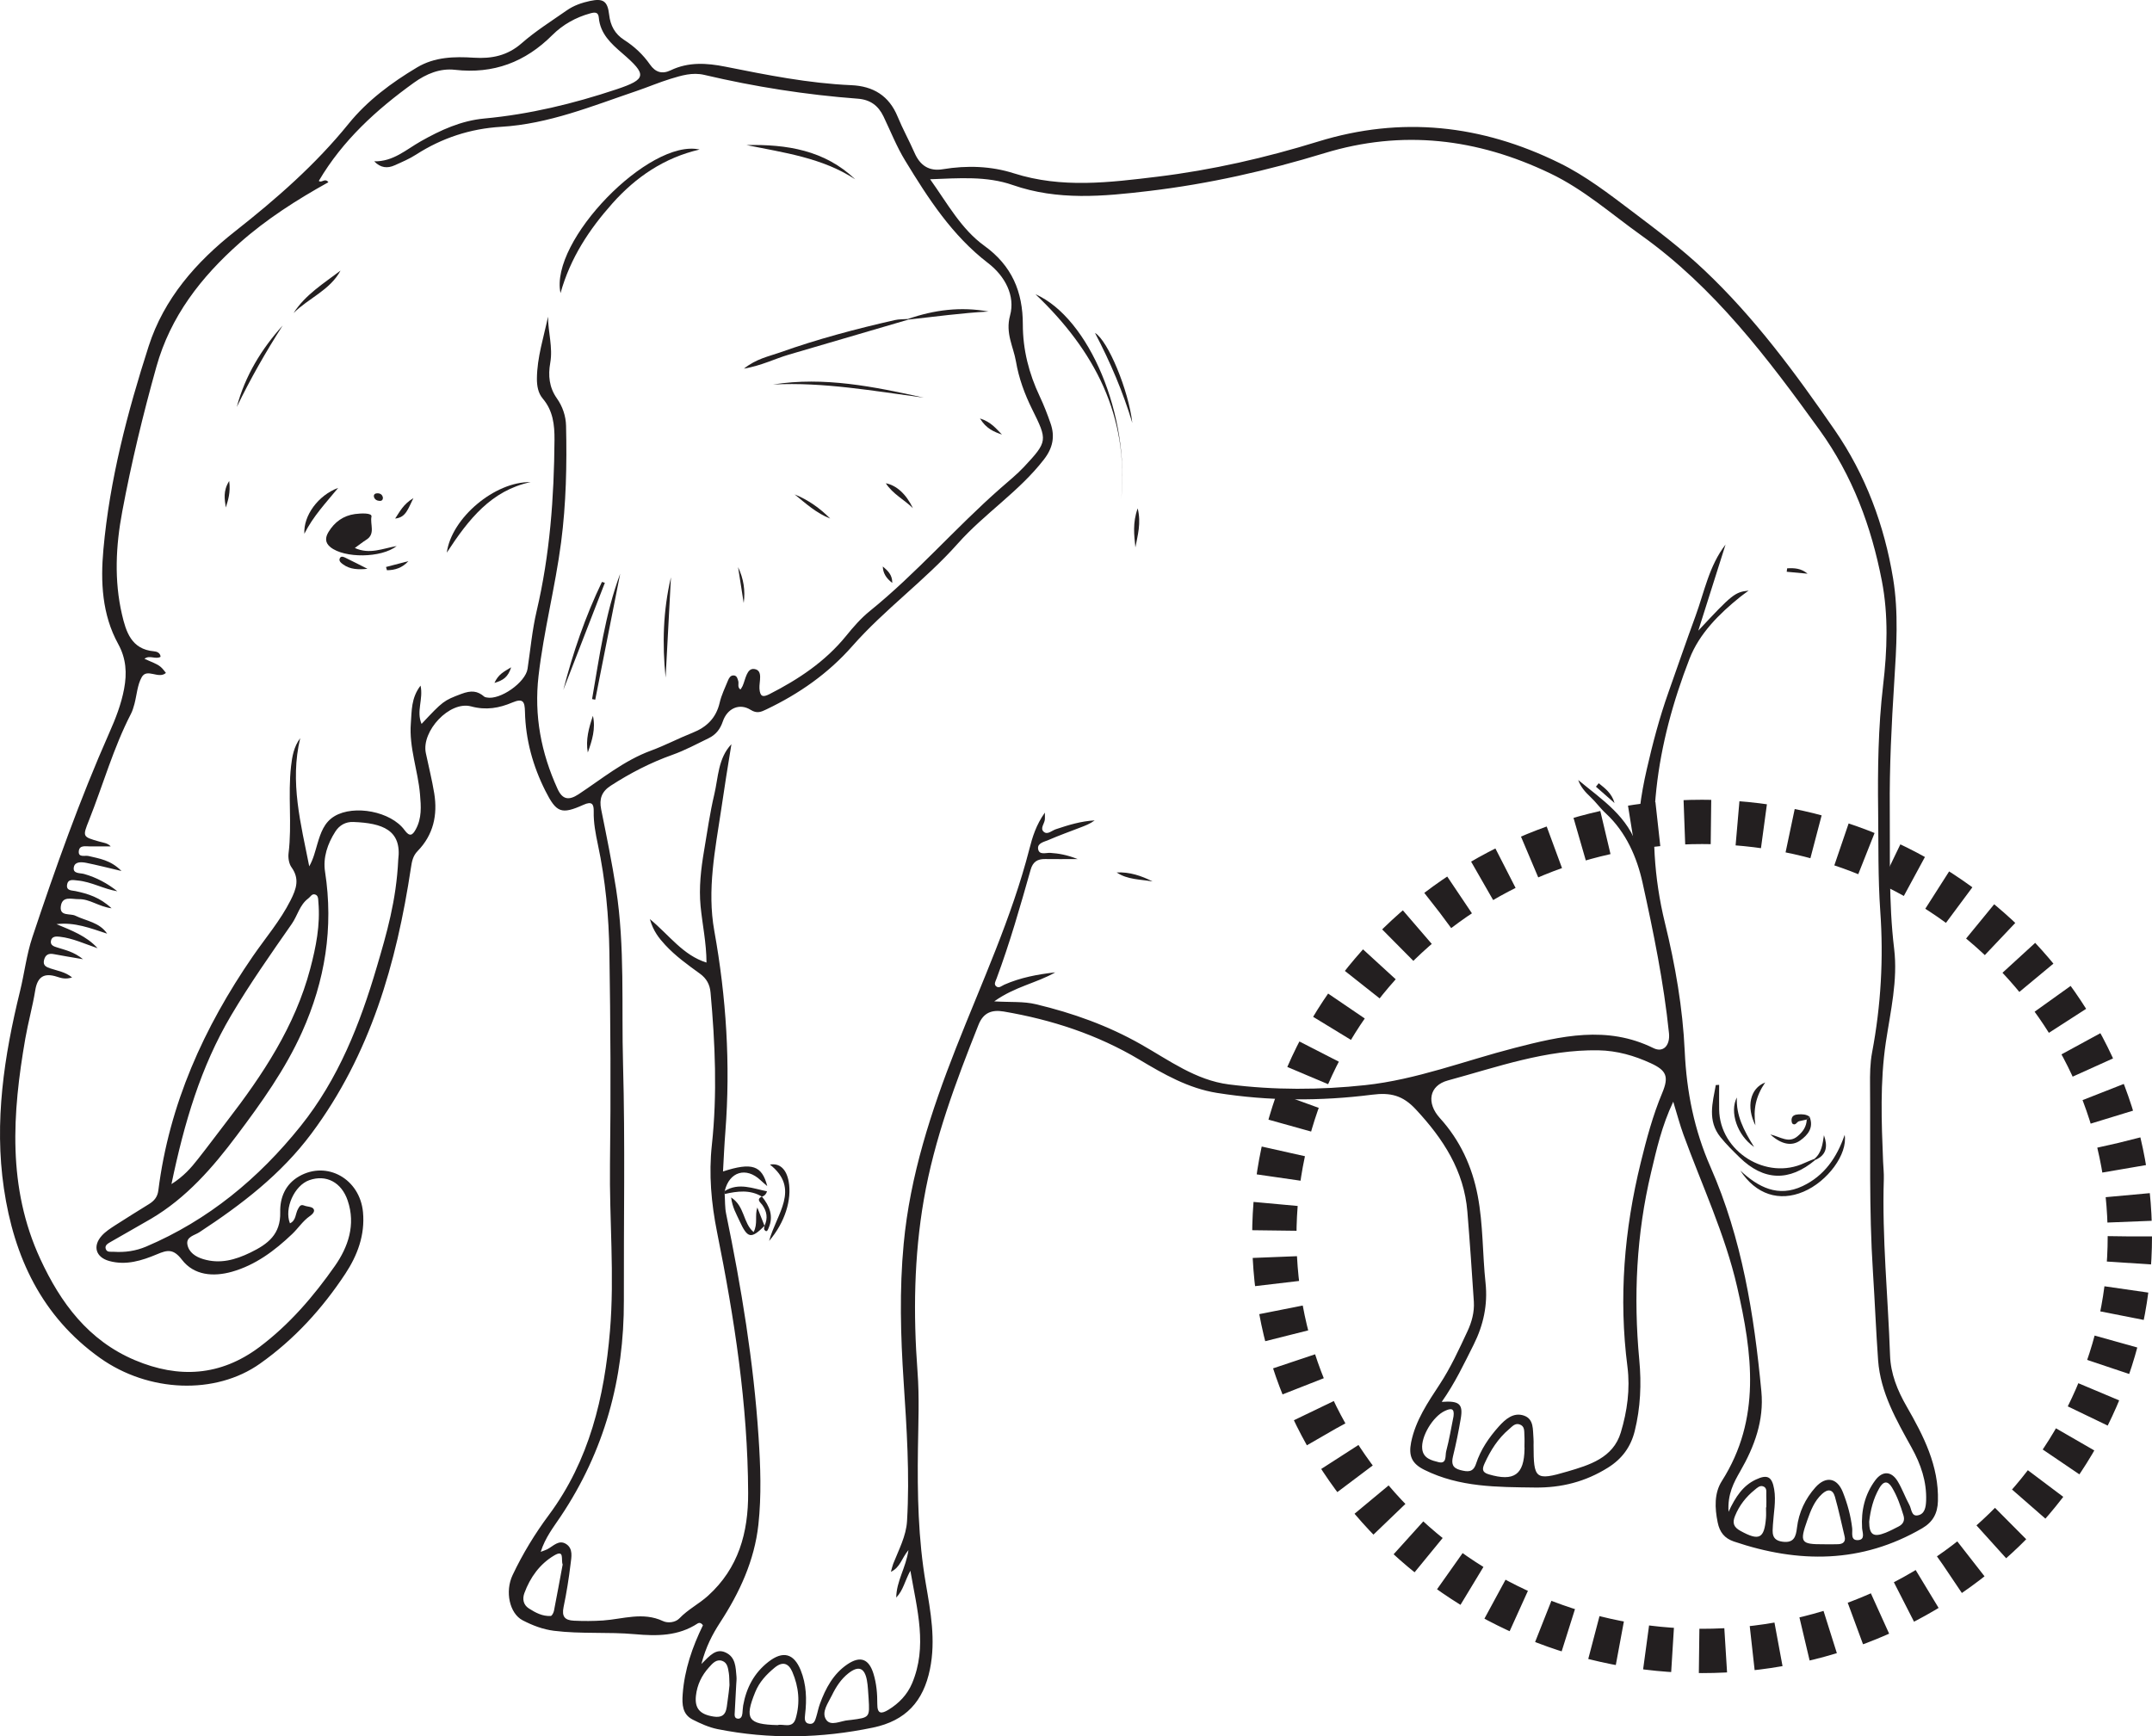 <?xml version="1.0" encoding="UTF-8"?>
<svg xmlns="http://www.w3.org/2000/svg" xmlns:xlink="http://www.w3.org/1999/xlink" width="242.836pt" height="195.955pt" viewBox="0 0 242.836 195.955" version="1.1">
<defs>
<clipPath id="clip1">
  <path d="M 73 22 L 242.836 22 L 242.836 195.953 L 73 195.953 Z M 73 22 "/>
</clipPath>
<clipPath id="clip2">
  <path d="M 0 0 L 219 0 L 219 195.953 L 0 195.953 Z M 0 0 "/>
</clipPath>
</defs>
<g id="surface1">
<g clip-path="url(#clip1)" clip-rule="nonzero">
<path style="fill:none;stroke-width:5;stroke-linecap:butt;stroke-linejoin:miter;stroke:rgb(13.73%,12.16%,12.549%);stroke-opacity:1;stroke-dasharray:3,3;stroke-miterlimit:10;" d="M 0 0 C 0 -25.836 -21.605 -46.781 -48.269 -46.781 C -74.926 -46.781 -96.539 -25.836 -96.539 0 C -96.539 25.836 -74.926 46.781 -48.269 46.781 C -21.605 46.781 0 25.836 0 0 Z M 0 0 " transform="matrix(1,0,0,-1,240.336,139.539)"/>
</g>
<g clip-path="url(#clip2)" clip-rule="nonzero">
<path style=" stroke:none;fill-rule:evenodd;fill:rgb(13.73%,12.16%,12.549%);fill-opacity:1;" d="M 164.02 159.832 C 164.145 158.887 163.703 158.926 163.051 159.227 C 161.707 159.84 160.324 162.113 160.488 163.531 C 160.609 164.609 161.574 164.824 162.336 165.016 C 163.293 165.25 163.062 164.254 163.191 163.785 C 163.535 162.484 163.754 161.152 164.02 159.832 M 199.281 170.113 L 199.316 170.113 C 199.316 169.664 199.336 169.215 199.312 168.766 C 199.289 168.391 199.441 167.902 198.934 167.738 C 198.566 167.625 198.281 167.914 198.008 168.137 C 197.023 168.93 196.27 169.891 195.785 171.082 C 195.457 171.883 195.633 172.355 196.406 172.777 C 198.504 173.93 199.09 173.652 199.277 171.309 C 199.309 170.91 199.281 170.512 199.281 170.113 M 210.922 171.734 C 210.93 173.211 211.398 173.527 212.773 172.98 C 213.281 172.777 213.762 172.52 214.25 172.27 C 214.758 172.008 214.965 171.594 214.793 171.031 C 214.461 169.938 214.086 168.852 213.492 167.867 C 213 167.059 212.508 167.172 212.066 167.945 C 211.383 169.133 211.066 170.426 210.922 171.734 M 82.316 190.188 C 82.289 189.609 82.305 189.207 82.242 188.816 C 82.152 188.281 82.098 187.656 81.504 187.445 C 80.828 187.211 80.406 187.727 80 188.176 C 79.176 189.086 78.668 190.148 78.531 191.367 C 78.371 192.82 78.988 193.496 80.547 193.73 C 82.031 193.949 81.965 192.848 82.105 191.938 C 82.207 191.297 82.266 190.652 82.316 190.188 M 172.031 163.355 L 172.023 163.355 C 172.023 162.906 172.047 162.457 172.016 162.008 C 171.988 161.527 172.078 160.941 171.457 160.75 C 170.941 160.59 170.633 161 170.293 161.285 C 169.039 162.34 168.199 163.68 167.527 165.152 C 167.258 165.75 167.195 166.152 167.984 166.387 C 170.852 167.234 171.988 166.441 172.031 163.508 Z M 63.492 176.57 C 63.281 176.02 63.734 174.836 62.539 175.543 C 60.91 176.508 59.828 178.012 59.172 179.793 C 58.93 180.453 59.051 181.117 59.672 181.52 C 60.422 182 61.223 182.434 62.152 182.371 C 62.285 182.363 62.469 182.004 62.512 181.785 C 62.855 180.027 63.176 178.266 63.492 176.57 M 205.801 174.281 C 206.348 174.281 206.895 174.301 207.441 174.273 C 207.973 174.25 208.293 173.992 208.152 173.406 C 207.797 171.91 207.477 170.402 207.059 168.922 C 206.812 168.051 206.242 168.012 205.605 168.602 C 204.727 169.406 204.324 170.48 203.941 171.562 C 203.047 174.082 203.191 174.293 205.801 174.281 M 98.016 191.688 C 97.957 190.992 97.949 190.289 97.82 189.609 C 97.551 188.207 96.871 187.961 95.746 188.836 C 94.906 189.492 94.336 190.379 93.879 191.32 C 93.453 192.203 92.656 193.227 93.223 194.078 C 93.754 194.871 94.883 194.188 95.746 194.137 C 95.848 194.133 95.945 194.117 96.043 194.105 C 98.137 193.836 98.148 193.824 98.016 191.688 M 87.746 194.688 C 88.383 194.504 89.434 195.152 89.789 193.934 C 90.312 192.141 90.133 190.375 89.41 188.688 C 89.004 187.742 88.348 187.438 87.418 188.203 C 86.48 188.977 85.684 189.824 85.219 190.973 C 83.992 193.988 84.395 194.613 87.746 194.688 M 19.348 133.633 C 20.754 132.738 21.559 131.797 22.324 130.824 C 23.438 129.414 24.504 127.973 25.602 126.547 C 29.641 121.305 33.289 115.836 35.008 109.328 C 35.656 106.875 36.156 104.379 35.926 101.805 C 35.895 101.492 35.949 101.027 35.504 100.938 C 35.18 100.867 35.02 101.227 34.785 101.398 C 33.809 102.125 33.578 103.328 32.926 104.266 C 30.562 107.656 28.184 111.039 26.074 114.609 C 22.648 120.406 20.789 126.723 19.348 133.633 M 44.938 97.031 C 45.367 93.672 43.156 92.891 39.875 92.766 C 39.004 92.73 38.301 93.133 37.844 93.844 C 36.961 95.219 36.43 96.781 36.68 98.387 C 37.656 104.695 36.68 110.695 34.082 116.477 C 32.184 120.699 29.5 124.445 26.746 128.113 C 24.02 131.758 21.031 135.199 17.031 137.555 C 15.523 138.438 13.996 139.281 12.484 140.16 C 12.199 140.332 11.801 140.52 11.93 140.941 C 12.059 141.367 12.492 141.254 12.832 141.273 C 14.098 141.355 15.301 141.188 16.488 140.688 C 23.5 137.703 29.176 133.004 33.906 127.109 C 38.176 121.793 40.625 115.57 42.52 109.121 C 43.621 105.391 44.723 101.641 44.938 97.031 M 162.688 158.211 C 164.691 158.062 165.109 158.469 164.836 160.09 C 164.594 161.516 164.309 162.938 163.961 164.348 C 163.762 165.18 163.887 165.676 164.797 165.91 C 165.605 166.109 166.23 166.211 166.562 165.188 C 167.078 163.602 168.02 162.227 169.125 160.992 C 169.863 160.168 170.793 159.344 171.98 159.766 C 173.117 160.168 172.953 161.375 173.043 162.352 C 173.066 162.602 173.051 162.855 173.051 163.102 C 173.059 166.895 173.223 167.148 176.883 166.066 C 179.32 165.348 182.027 164.555 182.895 161.664 C 183.617 159.266 183.965 156.766 183.645 154.25 C 182.641 146.465 183.281 138.797 185.145 131.203 C 185.801 128.531 186.504 125.887 187.574 123.336 C 188.344 121.492 188.043 120.805 186.277 119.992 C 184.41 119.133 182.469 118.574 180.363 118.535 C 174.449 118.438 168.953 120.422 163.379 121.938 C 161.246 122.516 160.945 124.488 162.473 126.176 C 164.754 128.688 166.117 131.637 166.75 134.957 C 167.371 138.211 167.281 141.523 167.633 144.801 C 167.891 147.25 167.398 149.543 166.289 151.758 C 165.211 153.898 164.203 156.062 162.688 158.211 M 47.57 81.699 C 50 79.113 50.059 79.07 52.047 78.316 C 53.191 77.887 53.879 77.969 54.641 78.617 C 54.711 78.68 54.824 78.691 54.918 78.715 C 56.438 79.035 59.305 77.012 59.531 75.477 C 59.855 73.305 60.055 71.102 60.555 68.965 C 62.051 62.598 62.523 56.141 62.57 49.629 C 62.582 47.934 62.402 46.348 61.25 44.988 C 60.707 44.355 60.582 43.512 60.586 42.723 C 60.605 40.332 61.352 38.066 61.84 35.738 C 61.844 37.492 62.402 39.195 62.09 40.957 C 61.84 42.363 61.961 43.719 62.844 44.965 C 63.48 45.867 63.852 46.945 63.875 48.062 C 63.977 52.453 63.883 56.852 63.316 61.207 C 62.656 66.258 61.355 71.203 60.77 76.277 C 60.254 80.766 61.062 84.961 62.91 89.02 C 63.453 90.215 64.152 90.379 65.27 89.648 C 67.93 87.895 70.41 85.832 73.461 84.711 C 75.055 84.125 76.566 83.324 78.145 82.699 C 79.746 82.066 80.805 81.035 81.207 79.312 C 81.406 78.441 81.816 77.621 82.152 76.785 C 82.266 76.512 82.43 76.215 82.785 76.227 C 83.156 76.246 83.219 76.562 83.305 76.855 C 83.398 77.164 83.172 77.555 83.555 77.816 C 83.645 77.676 83.734 77.559 83.793 77.426 C 84.133 76.676 84.258 75.371 85.129 75.504 C 86.145 75.66 85.645 76.934 85.699 77.715 C 85.766 78.621 86.07 78.723 86.824 78.34 C 90.102 76.668 93.113 74.672 95.473 71.77 C 96.285 70.766 97.156 69.766 98.152 68.961 C 103.414 64.707 107.824 59.559 112.891 55.109 C 113.789 54.316 114.734 53.562 115.547 52.695 C 118.234 49.816 118.215 49.707 116.469 46.184 C 115.621 44.477 114.961 42.672 114.645 40.805 C 114.355 39.109 113.43 37.625 113.977 35.605 C 114.586 33.375 113.402 31.152 111.492 29.688 C 107.434 26.574 104.734 22.383 102.137 18.117 C 101.176 16.547 100.496 14.809 99.695 13.141 C 99.105 11.914 98.199 11.242 96.785 11.137 C 90.949 10.699 85.18 9.793 79.48 8.453 C 78.137 8.137 76.895 8.52 75.66 8.898 C 74.375 9.293 73.125 9.828 71.848 10.262 C 66.836 11.961 61.918 13.996 56.539 14.312 C 53.078 14.52 49.883 15.562 46.953 17.445 C 46.203 17.93 45.363 18.285 44.543 18.652 C 43.734 19.02 42.953 18.965 42.227 18.207 C 44.375 18.254 45.828 16.879 47.504 15.934 C 49.723 14.68 52.043 13.617 54.648 13.375 C 59.75 12.902 64.707 11.703 69.551 10.086 C 73 8.934 73.027 8.434 70.211 6.004 C 68.953 4.922 67.727 3.809 67.57 1.984 C 67.516 1.336 67.113 1.367 66.594 1.512 C 64.961 1.961 63.504 2.785 62.336 3.949 C 59.27 7.016 55.684 8.371 51.344 7.879 C 49.656 7.684 48.102 8.332 46.715 9.328 C 42.469 12.383 38.66 15.852 35.977 20.414 C 36.281 20.703 36.672 20.035 37.055 20.566 C 33.477 22.555 30.086 24.719 27.039 27.418 C 22.68 31.277 19.234 35.715 17.645 41.402 C 16.137 46.793 14.82 52.238 13.793 57.742 C 13.066 61.598 12.871 65.5 13.766 69.352 C 14.215 71.277 14.816 73.281 17.375 73.504 C 17.672 73.531 18.082 73.652 18.121 74.121 C 17.566 74.461 16.883 73.887 16.301 74.352 C 18.078 75.109 18.078 75.109 18.723 75.945 C 17.891 76.684 16.586 75.367 15.992 76.426 C 15.496 77.309 15.438 78.434 15.172 79.445 C 15.066 79.832 14.953 80.223 14.77 80.574 C 12.793 84.41 11.633 88.57 10.047 92.562 C 9.297 94.438 9.309 94.434 11.18 94.969 C 11.641 95.105 12.16 95.141 12.492 95.523 C 11.715 95.523 10.934 95.523 10.152 95.523 C 9.66 95.52 8.992 95.367 8.898 96.008 C 8.781 96.836 9.578 96.508 9.988 96.605 C 11.207 96.902 12.48 97.051 13.707 98.297 C 12.145 97.93 10.957 97.625 9.758 97.383 C 9.223 97.277 8.469 97.211 8.336 97.844 C 8.168 98.637 9.035 98.504 9.488 98.633 C 10.891 99.027 12.121 99.699 13.242 100.586 C 11.68 100.328 10.32 99.516 8.762 99.371 C 8.27 99.328 7.664 99.148 7.566 99.875 C 7.477 100.539 8.113 100.48 8.516 100.566 C 9.926 100.867 11.277 101.273 12.59 102.508 C 11.113 102.309 10.133 101.449 8.898 101.477 C 8.082 101.492 7.012 101.062 6.859 102.309 C 6.727 103.445 7.918 103.059 8.504 103.344 C 9.734 103.949 11.227 104.082 12.09 105.371 C 10.223 104.762 8.41 104.043 6.375 104.297 C 8.066 105.004 9.762 105.633 11.012 107.012 C 9.578 106.535 8.227 105.883 6.73 105.715 C 6.336 105.672 5.855 105.656 5.75 106.172 C 5.645 106.703 6.125 106.824 6.496 106.941 C 7.375 107.227 8.297 107.395 9.371 108.254 C 8.012 108.02 7.035 107.867 6.07 107.68 C 5.461 107.559 5.105 107.77 4.965 108.367 C 4.824 108.984 5.25 109.145 5.695 109.297 C 6.48 109.562 7.344 109.676 8.137 110.309 C 7.41 110.547 6.91 110.387 6.453 110.238 C 4.973 109.754 4.223 110.227 3.973 111.785 C 3.676 113.609 3.172 115.395 2.855 117.215 C 1.391 125.637 0.816 134.004 4.543 142.074 C 6.844 147.059 9.977 151.285 15.223 153.504 C 20.16 155.59 24.875 155.312 29.254 152.039 C 32.648 149.496 35.391 146.297 37.793 142.867 C 39.273 140.75 40.168 138.227 39.23 135.484 C 38.539 133.438 36.816 132.516 34.902 133.191 C 33.219 133.781 32.051 136.379 32.719 138.062 C 33.43 137.734 33.32 136.957 33.641 136.418 C 33.801 136.148 33.918 135.895 34.32 136.055 C 34.668 136.195 35.176 136.168 35.363 136.41 C 35.605 136.719 35.23 137.059 34.949 137.254 C 34.16 137.809 33.645 138.629 32.961 139.277 C 30.992 141.152 28.828 142.773 26.168 143.527 C 24.066 144.117 21.891 143.941 20.531 142.172 C 19.559 140.906 18.887 141.059 17.711 141.555 C 16.008 142.27 14.223 142.836 12.324 142.312 C 10.816 141.895 10.426 140.645 11.477 139.465 C 11.902 138.988 12.469 138.629 13.008 138.277 C 14.266 137.461 15.547 136.68 16.816 135.887 C 17.395 135.527 17.773 135.094 17.867 134.352 C 19.094 124.609 23.004 115.957 28.523 107.934 C 29.965 105.84 31.629 103.906 32.785 101.613 C 33.441 100.316 33.836 99.191 32.891 97.875 C 32.602 97.469 32.5 96.805 32.562 96.293 C 32.965 93.02 32.473 89.727 32.844 86.465 C 32.965 85.375 33.16 84.266 33.875 83.309 C 32.684 88.262 33.953 92.988 34.895 97.773 C 35.375 96.926 35.566 96.062 35.82 95.219 C 36.18 94.012 36.578 92.809 37.746 92.113 C 39.965 90.789 44.117 91.578 45.648 93.68 C 46.23 94.48 46.551 94.273 46.918 93.594 C 47.605 92.344 47.516 91.012 47.395 89.648 C 47.168 86.961 46.148 84.367 46.359 81.641 C 46.469 80.254 46.375 78.781 47.457 77.375 C 47.785 78.926 46.953 80.258 47.57 81.699 M 81.781 134.41 C 81.777 134.523 81.777 134.641 81.773 134.754 C 81.824 135.5 81.789 136.266 81.938 136.988 C 83.656 145.316 85.039 153.691 85.598 162.188 C 85.816 165.477 85.934 168.785 85.578 172.07 C 85.133 176.125 83.457 179.738 81.246 183.129 C 80.395 184.445 79.656 185.836 79.148 187.793 C 80.121 186.816 80.809 186.004 81.879 186.496 C 83.02 187.02 83.012 188.164 83.105 189.207 C 83.133 189.504 83.094 189.812 83.078 190.105 C 83.023 191.152 82.973 192.199 82.91 193.25 C 82.891 193.559 82.848 193.91 83.238 193.961 C 83.602 194.008 83.738 193.699 83.773 193.379 C 83.809 193.078 83.809 192.777 83.859 192.48 C 84.215 190.492 85.094 188.801 86.719 187.543 C 88.348 186.277 89.574 186.594 90.348 188.484 C 91.004 190.105 91.051 191.785 90.848 193.5 C 90.797 193.93 90.73 194.488 91.371 194.547 C 91.879 194.598 91.992 194.125 92.109 193.746 C 92.258 193.27 92.344 192.77 92.516 192.305 C 93.16 190.539 94.031 188.902 95.629 187.824 C 97.094 186.84 98.051 187.223 98.566 188.895 C 98.906 190.004 99.004 191.156 98.996 192.305 C 98.988 193.461 99.465 193.441 100.258 192.957 C 101.445 192.23 102.379 191.254 102.918 189.984 C 104.672 185.828 103.5 181.73 102.73 177.266 C 102.086 178.445 101.934 179.461 101.133 180.297 C 101.156 178.422 102.223 176.953 102.512 174.938 C 101.715 175.895 101.602 176.879 100.531 177.391 C 100.66 176.938 100.707 176.703 100.793 176.484 C 101.414 174.906 102.254 173.355 102.352 171.66 C 102.664 166.414 102.312 161.172 101.969 155.934 C 101.625 150.742 101.484 145.574 101.973 140.375 C 102.695 132.66 105.074 125.406 107.871 118.285 C 110.793 110.844 114.164 103.578 116.164 95.793 C 116.5 94.473 116.914 93.102 117.906 91.707 C 117.906 92.184 117.918 92.328 117.906 92.469 C 117.871 92.945 117.336 93.477 117.77 93.867 C 118.199 94.258 118.691 93.73 119.141 93.586 C 120.566 93.109 121.996 92.668 123.523 92.59 C 123.02 92.965 122.473 93.176 121.926 93.383 C 120.715 93.852 119.488 94.289 118.301 94.805 C 117.828 95.008 117.051 95.145 117.141 95.797 C 117.25 96.555 118.039 96.215 118.527 96.254 C 119.465 96.32 120.367 96.465 121.609 96.953 C 120.105 96.953 119.016 96.965 117.93 96.949 C 117.074 96.938 116.555 97.254 116.301 98.145 C 115.129 102.281 113.953 106.418 112.449 110.449 C 112.352 110.719 112.133 111.051 112.383 111.289 C 112.711 111.602 113.031 111.254 113.332 111.125 C 115.164 110.32 117.098 109.961 119.078 109.738 C 116.988 110.941 114.523 111.34 112.191 113.012 C 114.047 113.125 115.488 112.996 116.898 113.336 C 121.051 114.328 125.02 115.742 128.758 117.867 C 131.918 119.656 134.93 121.906 138.656 122.383 C 143.773 123.035 148.941 123.016 154.059 122.465 C 159.848 121.844 165.301 119.707 170.91 118.266 C 176.117 116.926 181.332 115.699 186.574 118.285 C 187.684 118.836 188.473 117.988 188.332 116.605 C 187.742 110.879 186.586 105.234 185.352 99.633 C 184.727 96.793 183.504 93.926 181.203 91.797 C 180.582 91.227 180.082 90.516 179.465 89.938 C 178.875 89.383 178.359 88.801 178.09 88.031 C 180.762 90.25 183.77 92.152 184.84 95.816 C 184.727 92.691 185.156 89.727 185.828 86.805 C 186.496 83.883 187.262 80.977 188.266 78.148 C 189.285 75.273 190.273 72.387 191.324 69.527 C 192.328 66.789 192.855 63.852 194.715 61.457 C 193.715 64.617 192.715 67.777 191.637 71.176 C 195.457 67.074 195.77 66.82 197.316 66.656 C 196.93 66.945 196.652 67.137 196.383 67.352 C 193.98 69.285 191.754 71.504 190.648 74.348 C 186.91 83.988 185.352 93.859 187.875 104.16 C 189.039 108.906 189.887 113.766 190.109 118.664 C 190.32 123.215 191.176 127.52 193.023 131.719 C 196.566 139.77 197.938 148.359 198.758 157.047 C 199.062 160.297 197.984 163.242 196.375 166.035 C 195.648 167.305 194.926 168.613 195.051 170.621 C 195.867 168.867 196.703 167.656 198.133 166.98 C 199.426 166.371 199.953 166.633 200.199 168.059 C 200.43 169.414 200.137 170.75 200.059 172.094 C 200.012 172.93 199.855 173.82 201.145 173.992 C 202.445 174.172 202.656 173.398 202.773 172.426 C 202.977 170.68 203.707 169.148 204.859 167.855 C 206.039 166.539 207.312 166.777 207.957 168.414 C 208.469 169.715 208.844 171.062 209.004 172.465 C 209.066 172.98 208.773 173.895 209.703 173.809 C 210.504 173.738 210.152 172.938 210.121 172.445 C 210.004 170.48 210.422 168.66 211.605 167.066 C 212.414 165.977 213.418 166.004 214.129 167.16 C 214.648 168.008 214.98 168.973 215.461 169.848 C 215.703 170.285 215.676 171.141 216.379 171.023 C 217.195 170.895 217.32 170.094 217.348 169.363 C 217.422 167.195 216.754 165.258 215.711 163.375 C 213.996 160.273 212.199 157.176 211.93 153.523 C 211.691 150.188 211.559 146.844 211.344 143.504 C 210.891 136.516 211.078 129.516 211.02 122.516 C 211.008 121.27 211.02 119.996 211.25 118.781 C 212.25 113.492 212.555 108.156 212.172 102.809 C 211.91 99.062 211.98 95.32 211.934 91.57 C 211.875 86.824 211.938 82.082 212.492 77.352 C 212.957 73.414 213.105 69.449 212.352 65.551 C 211.164 59.422 209.051 53.699 205.324 48.531 C 199.453 40.398 193.453 32.449 185.184 26.547 C 181.82 24.145 178.734 21.387 174.926 19.566 C 166.672 15.609 158.227 14.605 149.441 17.289 C 142.969 19.266 136.414 20.75 129.684 21.551 C 124.492 22.168 119.363 22.656 114.273 20.879 C 111.316 19.848 108.215 20.113 104.957 20.23 C 106.906 22.957 108.461 25.852 111.074 27.738 C 114.191 29.988 115.418 32.934 115.418 36.613 C 115.418 39.461 116.105 42.152 117.32 44.723 C 117.789 45.715 118.188 46.742 118.547 47.781 C 119.066 49.258 118.801 50.559 117.809 51.84 C 115.004 55.477 111.094 57.953 108.074 61.352 C 104.387 65.5 99.836 68.758 96.176 72.918 C 93.445 76.02 90.168 78.301 86.477 80.062 C 85.887 80.344 85.422 80.562 84.707 80.113 C 83.43 79.312 82.059 79.949 81.559 81.434 C 81.273 82.281 80.785 82.914 79.965 83.312 C 78.617 83.969 77.297 84.68 75.875 85.188 C 73.418 86.062 71.117 87.25 68.922 88.668 C 67.883 89.34 67.602 90.164 67.836 91.336 C 68.438 94.324 69.051 97.312 69.52 100.324 C 70.531 106.875 70.121 113.496 70.305 120.082 C 70.551 128.973 70.371 137.879 70.398 146.777 C 70.43 155.609 68.207 163.762 63.266 171.145 C 62.461 172.348 61.527 173.52 61.016 175.137 C 61.398 174.988 61.586 174.934 61.754 174.848 C 62.438 174.492 63.07 173.707 63.91 174.27 C 64.691 174.797 64.477 175.734 64.387 176.496 C 64.191 178.133 63.93 179.766 63.594 181.375 C 63.383 182.422 63.707 182.855 64.754 182.906 C 65.855 182.957 66.945 182.957 68.047 182.883 C 70.297 182.727 72.539 181.883 74.809 182.949 C 75.352 183.207 76.211 183.117 76.664 182.645 C 77.633 181.629 78.887 181.008 79.902 180.086 C 83.336 176.973 84.445 172.98 84.422 168.473 C 84.383 158.523 82.867 148.762 80.914 139.055 C 80.258 135.781 79.969 132.508 80.328 129.219 C 80.949 123.469 80.699 117.75 80.18 112.02 C 80.102 111.117 79.734 110.434 78.984 109.887 C 77.609 108.891 76.223 107.898 75.062 106.641 C 74.367 105.883 73.719 105.098 73.332 103.723 C 75.566 105.578 77.066 107.801 79.723 108.633 C 79.715 106.402 79.258 104.348 79.055 102.266 C 78.855 100.156 79.098 98.074 79.449 96 C 79.809 93.883 80.105 91.746 80.602 89.656 C 81.059 87.723 81.02 85.586 82.535 83.988 C 82.121 86.453 81.75 88.902 81.383 91.352 C 80.703 95.891 79.77 100.418 80.602 105.047 C 81.953 112.555 82.441 120.105 81.852 127.723 C 81.734 129.203 81.672 130.688 81.586 132.207 C 84.859 131.145 85.98 131.531 86.578 133.859 C 86.32 133.637 86.055 133.418 85.809 133.184 C 84.184 131.66 82.297 132.234 81.781 134.41 M 188.812 124.336 C 187.508 127.09 186.93 129.719 186.309 132.328 C 184.652 139.293 184.312 146.352 184.98 153.477 C 185.234 156.172 185.121 158.871 184.461 161.523 C 184.016 163.297 183.035 164.641 181.449 165.633 C 178.906 167.227 176.191 167.918 173.195 167.879 C 168.934 167.824 164.703 167.855 160.738 165.887 C 159.289 165.176 158.934 164.277 159.234 162.773 C 159.738 160.289 161.125 158.27 162.461 156.227 C 163.703 154.336 164.637 152.289 165.586 150.254 C 166.078 149.207 166.383 148.078 166.312 146.91 C 166.09 143.52 165.859 140.133 165.582 136.75 C 165.207 132.125 162.863 128.531 159.773 125.211 C 158.293 123.613 156.91 123.277 154.812 123.547 C 149 124.285 143.145 124.266 137.332 123.344 C 134.098 122.828 131.316 121.227 128.566 119.586 C 123.824 116.758 118.676 115.078 113.258 114.156 C 111.91 113.93 110.953 114.289 110.41 115.672 C 107.859 122.09 105.43 128.555 104.246 135.387 C 103.133 141.812 103.047 148.301 103.535 154.801 C 103.754 157.695 103.621 160.59 103.582 163.484 C 103.508 168.574 103.605 173.672 104.469 178.715 C 105.016 181.914 105.609 185.09 104.938 188.379 C 104.195 192.02 102.211 194.195 98.52 194.969 C 92.664 196.188 86.816 196.312 80.961 195.141 C 79.996 194.945 79.055 194.52 78.168 194.07 C 77 193.48 76.953 192.352 77.035 191.211 C 77.234 188.43 78.137 185.848 79.32 183.426 C 79.117 183.129 78.891 183.113 78.73 183.215 C 76.543 184.656 74.129 184.652 71.645 184.43 C 68.609 184.156 65.551 184.426 62.516 184.047 C 61.242 183.887 60.082 183.434 58.977 182.863 C 57.496 182.094 56.961 179.617 57.844 177.758 C 58.977 175.363 60.359 173.094 61.938 170.973 C 66.516 164.805 68.199 157.668 68.828 150.227 C 69.359 143.941 68.75 137.645 68.832 131.348 C 68.938 123.402 68.891 115.457 68.766 107.508 C 68.703 103.414 68.324 99.328 67.465 95.305 C 67.207 94.082 66.969 92.852 66.996 91.594 C 67.016 90.727 66.789 90.402 65.848 90.824 C 63.34 91.949 62.789 91.727 61.543 89.258 C 60.129 86.449 59.309 83.473 59.238 80.328 C 59.211 79.188 59.039 78.766 57.809 79.285 C 56.336 79.91 54.863 80.18 53.164 79.723 C 50.734 79.066 47.535 82.512 48.051 84.984 C 48.367 86.504 48.75 88.004 49 89.535 C 49.395 91.98 48.906 94.219 47.125 96.047 C 46.594 96.59 46.477 97.219 46.371 97.934 C 44.742 108.723 41.789 119.016 35.141 127.934 C 31.707 132.543 27.242 135.957 22.496 139.066 C 21.953 139.426 20.988 139.566 21.145 140.449 C 21.305 141.34 22.074 141.844 22.934 142.102 C 24.816 142.668 26.531 142.199 28.266 141.355 C 30.23 140.402 31.68 139.301 31.621 136.801 C 31.582 135.176 32.188 133.648 33.762 132.75 C 36.895 130.965 40.609 133.039 40.961 136.805 C 41.199 139.367 40.34 141.668 38.973 143.742 C 36.371 147.691 33.211 151.16 29.336 153.898 C 24.309 157.457 16.754 157.145 11.289 153.258 C 4.699 148.566 1.578 141.848 0.441 134.133 C -0.668 126.598 0.461 119.176 2.262 111.852 C 2.758 109.832 2.988 107.762 3.652 105.77 C 6.25 97.969 9.004 90.227 12.332 82.703 C 13.047 81.098 13.68 79.473 14.004 77.742 C 14.336 75.984 14.246 74.328 13.336 72.676 C 11.508 69.352 11.336 65.648 11.668 62.012 C 12.375 54.16 14.371 46.547 16.773 39.078 C 18.5 33.711 22.121 29.566 26.551 26.086 C 31.18 22.441 35.602 18.582 39.344 13.957 C 41.445 11.363 44.168 9.332 47.066 7.605 C 49.055 6.418 51.262 6.371 53.461 6.512 C 55.496 6.641 57.254 6.289 58.867 4.879 C 60.438 3.5 62.23 2.379 63.949 1.176 C 64.734 0.625 65.637 0.309 66.574 0.109 C 68.074 -0.211 68.562 0.121 68.738 1.664 C 68.879 2.883 69.379 3.832 70.438 4.512 C 71.582 5.242 72.57 6.168 73.348 7.285 C 73.961 8.168 74.727 8.391 75.68 7.934 C 77.68 6.977 79.723 7.102 81.84 7.523 C 86.539 8.461 91.246 9.406 96.059 9.613 C 98.535 9.719 100.324 10.801 101.293 13.168 C 101.863 14.555 102.594 15.871 103.195 17.242 C 103.816 18.664 104.824 19.359 106.391 19.098 C 109.105 18.648 111.84 18.738 114.414 19.562 C 119.805 21.277 125.18 20.598 130.605 19.941 C 136.781 19.188 142.797 17.809 148.734 15.977 C 158.125 13.082 167.168 14.066 175.961 18.391 C 178.961 19.863 181.555 21.879 184.18 23.859 C 186.961 25.961 189.754 28.066 192.305 30.477 C 198.008 35.863 202.613 42.125 207.035 48.539 C 210.523 53.605 212.629 59.266 213.621 65.289 C 214.254 69.141 213.996 73.082 213.75 76.965 C 213.445 81.758 213.203 86.543 213.246 91.344 C 213.293 96.586 213.105 101.832 213.738 107.066 C 214.168 110.617 213.328 114.133 212.801 117.637 C 212.137 122.117 212.309 126.605 212.492 131.102 C 212.52 131.75 212.594 132.398 212.574 133.047 C 212.363 139.703 213.047 146.324 213.277 152.965 C 213.348 155.035 214.102 156.91 215.156 158.738 C 217.047 162.031 218.797 165.414 218.68 169.41 C 218.641 170.812 218.098 171.777 216.91 172.473 C 210.066 176.461 202.949 176.441 195.652 173.969 C 194.602 173.609 194.051 172.926 193.828 171.82 C 193.492 170.188 193.426 168.512 194.297 167.145 C 198.758 160.129 197.738 152.715 196.027 145.258 C 194.66 139.289 192.035 133.746 189.953 128.02 C 189.562 126.945 189.273 125.836 188.812 124.336 "/>
</g>
<path style=" stroke:none;fill-rule:evenodd;fill:rgb(13.73%,12.16%,12.549%);fill-opacity:1;" d="M 81.781 134.414 C 83.379 133.426 84.965 134.137 86.551 134.449 C 86.465 134.746 86.285 134.957 85.984 135.051 L 85.961 135.035 C 84.613 134.238 83.195 134.43 81.773 134.754 C 81.777 134.641 81.777 134.523 81.781 134.414 "/>
<path style=" stroke:none;fill-rule:evenodd;fill:rgb(13.73%,12.16%,12.549%);fill-opacity:1;" d="M 126.516 56.387 C 127.422 46.969 123.496 39.527 116.844 33.207 C 122.918 35.895 127.52 46.941 126.516 56.387 "/>
<path style=" stroke:none;fill-rule:evenodd;fill:rgb(13.73%,12.16%,12.549%);fill-opacity:1;" d="M 204.844 130.906 C 201.91 133.371 199.031 133.285 196.305 130.625 C 195.555 129.891 194.801 129.152 194.145 128.34 C 192.641 126.473 193.258 124.445 193.613 122.457 C 193.738 122.449 193.863 122.441 193.992 122.434 C 193.992 123.355 193.98 124.277 193.992 125.199 C 194.047 129.965 199.34 133.281 203.633 131.246 C 203.996 131.078 204.371 130.938 204.738 130.789 C 204.773 130.828 204.805 130.867 204.844 130.906 "/>
<path style=" stroke:none;fill-rule:evenodd;fill:rgb(13.73%,12.16%,12.549%);fill-opacity:1;" d="M 196.379 132.105 C 198.414 133.992 200.648 135.168 203.406 133.859 C 205.84 132.711 207.277 130.648 208.156 128.078 C 208.512 130.25 206.227 133.348 203.5 134.496 C 200.789 135.645 198.152 134.824 196.379 132.105 "/>
<path style=" stroke:none;fill-rule:evenodd;fill:rgb(13.73%,12.16%,12.549%);fill-opacity:1;" d="M 127.773 47.73 C 126.727 44.258 125.316 40.922 123.559 37.57 C 125.027 38.438 127.344 44.016 127.773 47.73 "/>
<path style=" stroke:none;fill-rule:evenodd;fill:rgb(13.73%,12.16%,12.549%);fill-opacity:1;" d="M 86.789 140.051 C 87.609 136.988 90.359 134.184 86.883 131.43 C 87.957 131.246 88.734 131.91 88.996 133.344 C 89.367 135.402 88.574 137.961 86.789 140.051 "/>
<path style=" stroke:none;fill-rule:evenodd;fill:rgb(13.73%,12.16%,12.549%);fill-opacity:1;" d="M 86.273 138.344 C 84.742 139.855 84.359 139.781 83.438 137.766 C 83.094 137.008 82.648 136.281 82.5 135.141 C 84.059 136.129 83.832 138.039 85.039 139.047 C 85.539 138.094 85.152 137.191 85.457 136.273 C 85.727 136.965 85.996 137.656 86.27 138.348 Z M 86.273 138.344 "/>
<path style=" stroke:none;fill-rule:evenodd;fill:rgb(13.73%,12.16%,12.549%);fill-opacity:1;" d="M 197.938 129.445 C 196.023 128.133 195.145 125.477 195.992 123.855 C 195.895 125.855 196.742 127.543 197.938 129.445 "/>
<path style=" stroke:none;fill-rule:evenodd;fill:rgb(13.73%,12.16%,12.549%);fill-opacity:1;" d="M 204.195 126.027 C 204.688 127.258 204.023 128.078 203.133 128.715 C 202.18 129.391 200.992 129.152 199.77 128.031 C 200.934 128.305 201.852 129.078 202.852 128.223 C 203.465 127.707 203.844 127.141 203.879 126.344 C 203.984 126.242 204.094 126.137 204.195 126.027 "/>
<path style=" stroke:none;fill-rule:evenodd;fill:rgb(13.73%,12.16%,12.549%);fill-opacity:1;" d="M 199.188 122.164 C 198.121 123.727 197.824 125.184 198.086 127.008 C 197.031 124.926 197.469 122.824 199.188 122.164 "/>
<path style=" stroke:none;fill-rule:evenodd;fill:rgb(13.73%,12.16%,12.549%);fill-opacity:1;" d="M 130.059 99.48 C 128.672 99.23 127.227 99.289 126.004 98.461 C 127.461 98.391 128.797 98.836 130.059 99.48 "/>
<path style=" stroke:none;fill-rule:evenodd;fill:rgb(13.73%,12.16%,12.549%);fill-opacity:1;" d="M 128.121 61.781 C 127.977 60.398 127.789 59.016 128.379 57.371 C 128.793 59.07 128.367 60.422 128.121 61.781 "/>
<path style=" stroke:none;fill-rule:evenodd;fill:rgb(13.73%,12.16%,12.549%);fill-opacity:1;" d="M 85.984 135.051 C 86.848 136.109 87.32 137.258 86.723 138.609 C 86.652 138.766 86.531 139.176 86.246 138.773 C 86.18 138.684 86.262 138.488 86.273 138.344 L 86.266 138.348 C 86.664 137.5 86.547 136.715 86.004 135.965 C 85.793 135.68 85.312 135.375 85.961 135.035 Z M 85.984 135.051 "/>
<path style=" stroke:none;fill-rule:evenodd;fill:rgb(13.73%,12.16%,12.549%);fill-opacity:1;" d="M 204.195 126.027 C 204.094 126.137 203.984 126.242 203.879 126.344 C 203.594 126.406 203.309 126.477 203.023 126.535 C 202.754 126.59 202.629 127.07 202.285 126.828 C 202.176 126.75 202.145 126.469 202.168 126.297 C 202.23 125.875 202.578 125.793 202.934 125.766 C 203.379 125.738 203.816 125.75 204.195 126.027 "/>
<path style=" stroke:none;fill-rule:evenodd;fill:rgb(13.73%,12.16%,12.549%);fill-opacity:1;" d="M 182.188 90.629 C 181.492 90.016 180.789 89.398 180.09 88.785 C 180.195 88.656 180.297 88.523 180.402 88.395 C 181.133 88.977 181.879 89.535 182.188 90.629 "/>
<path style=" stroke:none;fill-rule:evenodd;fill:rgb(13.73%,12.16%,12.549%);fill-opacity:1;" d="M 201.664 64.141 C 202.461 64.094 203.242 64.129 203.969 64.746 C 203.184 64.672 202.402 64.602 201.617 64.527 C 201.637 64.398 201.648 64.27 201.664 64.141 "/>
<path style=" stroke:none;fill-rule:evenodd;fill:rgb(13.73%,12.16%,12.549%);fill-opacity:1;" d="M 204.738 130.789 C 205.574 130.09 205.668 129.098 205.816 128.121 C 206.242 129.309 206.172 130.324 204.844 130.906 C 204.805 130.867 204.773 130.828 204.738 130.789 "/>
<path style=" stroke:none;fill-rule:evenodd;fill:rgb(13.73%,12.16%,12.549%);fill-opacity:1;" d="M 40.039 61.844 C 41.715 62.605 43.176 61.895 44.766 61.625 C 43 62.996 38.859 63.012 37.293 61.754 C 36.652 61.242 36.695 60.652 37.074 60.031 C 37.758 58.91 38.742 58.191 40.062 58.012 C 40.746 57.922 42.004 57.867 41.918 58.301 C 41.738 59.152 42.391 60.254 41.348 60.906 C 40.941 61.16 40.562 61.469 40.039 61.844 "/>
<path style=" stroke:none;fill-rule:evenodd;fill:rgb(13.73%,12.16%,12.549%);fill-opacity:1;" d="M 63.25 33.082 C 61.988 27.195 73.27 15.609 78.945 16.875 C 74.961 17.801 71.766 19.965 69.094 22.965 C 66.496 25.891 64.363 29.09 63.25 33.082 "/>
<path style=" stroke:none;fill-rule:evenodd;fill:rgb(13.73%,12.16%,12.549%);fill-opacity:1;" d="M 102.504 36.07 C 98.008 37.387 93.508 38.711 89.012 40.023 C 87.445 40.48 85.977 41.25 83.945 41.605 C 85.359 40.48 86.734 40.23 88.004 39.781 C 92.238 38.27 96.582 37.121 100.965 36.125 C 101.441 36.016 101.953 36.039 102.453 36 Z M 102.504 36.07 "/>
<path style=" stroke:none;fill-rule:evenodd;fill:rgb(13.73%,12.16%,12.549%);fill-opacity:1;" d="M 84.234 16.371 C 88.773 16.273 93.055 16.941 96.504 20.238 C 92.77 17.789 88.453 17.234 84.234 16.371 "/>
<path style=" stroke:none;fill-rule:evenodd;fill:rgb(13.73%,12.16%,12.549%);fill-opacity:1;" d="M 104.246 44.879 C 98.594 44.133 92.969 43.102 87.223 43.395 C 93.02 42.477 98.637 43.641 104.246 44.879 "/>
<path style=" stroke:none;fill-rule:evenodd;fill:rgb(13.73%,12.16%,12.549%);fill-opacity:1;" d="M 50.418 62.371 C 50.949 58.43 55.875 54.328 59.867 54.41 C 55.43 55.363 52.883 58.59 50.418 62.371 "/>
<path style=" stroke:none;fill-rule:evenodd;fill:rgb(13.73%,12.16%,12.549%);fill-opacity:1;" d="M 66.812 78.895 C 67.637 74.133 68.277 69.332 69.984 64.746 C 69.047 69.484 68.109 74.227 67.168 78.965 C 67.051 78.941 66.934 78.918 66.812 78.895 "/>
<path style=" stroke:none;fill-rule:evenodd;fill:rgb(13.73%,12.16%,12.549%);fill-opacity:1;" d="M 68.254 65.773 C 66.691 69.809 65.129 73.832 63.57 77.852 C 64.652 73.656 66.047 69.578 67.922 65.68 C 67.93 65.668 68.07 65.719 68.254 65.773 "/>
<path style=" stroke:none;fill-rule:evenodd;fill:rgb(13.73%,12.16%,12.549%);fill-opacity:1;" d="M 31.898 36.734 C 29.988 39.719 28.25 42.766 26.719 45.93 C 27.656 42.414 29.5 39.398 31.898 36.734 "/>
<path style=" stroke:none;fill-rule:evenodd;fill:rgb(13.73%,12.16%,12.549%);fill-opacity:1;" d="M 75.109 76.473 C 74.719 72.672 74.824 68.895 75.711 65.152 C 75.508 68.926 75.309 72.699 75.109 76.473 "/>
<path style=" stroke:none;fill-rule:evenodd;fill:rgb(13.73%,12.16%,12.549%);fill-opacity:1;" d="M 102.449 36 C 105.41 34.969 108.43 34.582 111.543 35.16 C 108.516 35.32 105.516 35.738 102.504 36.066 C 102.504 36.07 102.449 36 102.449 36 "/>
<path style=" stroke:none;fill-rule:evenodd;fill:rgb(13.73%,12.16%,12.549%);fill-opacity:1;" d="M 33.125 35.332 C 34.457 33.25 36.523 31.992 38.426 30.539 C 37.23 32.758 34.816 33.648 33.125 35.332 "/>
<path style=" stroke:none;fill-rule:evenodd;fill:rgb(13.73%,12.16%,12.549%);fill-opacity:1;" d="M 38.16 55.062 C 36.742 56.789 35.359 58.234 34.344 60.238 C 34.23 58.164 35.926 55.887 38.16 55.062 "/>
<path style=" stroke:none;fill-rule:evenodd;fill:rgb(13.73%,12.16%,12.549%);fill-opacity:1;" d="M 41.465 64.195 C 40.445 64.297 39.508 64.273 38.719 63.699 C 38.488 63.527 38.18 63.305 38.359 62.98 C 38.508 62.707 38.816 62.867 39.031 62.973 C 39.848 63.367 40.656 63.785 41.465 64.195 "/>
<path style=" stroke:none;fill-rule:evenodd;fill:rgb(13.73%,12.16%,12.549%);fill-opacity:1;" d="M 103.016 57.352 C 102.039 56.387 100.75 55.766 99.957 54.539 C 101.152 54.777 102.234 55.727 103.016 57.352 "/>
<path style=" stroke:none;fill-rule:evenodd;fill:rgb(13.73%,12.16%,12.549%);fill-opacity:1;" d="M 89.668 55.797 C 91.215 56.418 92.523 57.359 93.684 58.523 C 92.133 57.926 90.922 56.82 89.668 55.797 "/>
<path style=" stroke:none;fill-rule:evenodd;fill:rgb(13.73%,12.16%,12.549%);fill-opacity:1;" d="M 66.906 80.785 C 67.234 82.238 66.809 83.586 66.328 84.926 C 66.07 83.488 66.449 82.137 66.906 80.785 "/>
<path style=" stroke:none;fill-rule:evenodd;fill:rgb(13.73%,12.16%,12.549%);fill-opacity:1;" d="M 83.285 64.004 C 83.91 65.297 84.117 66.648 83.922 68.055 C 83.711 66.707 83.5 65.355 83.285 64.004 "/>
<path style=" stroke:none;fill-rule:evenodd;fill:rgb(13.73%,12.16%,12.549%);fill-opacity:1;" d="M 44.59 58.523 C 45.109 57.762 45.492 56.91 46.648 56.215 C 46.043 57.418 45.812 58.402 44.59 58.523 "/>
<path style=" stroke:none;fill-rule:evenodd;fill:rgb(13.73%,12.16%,12.549%);fill-opacity:1;" d="M 46.086 63.328 C 45.398 64.09 44.566 64.348 43.664 64.355 C 43.629 64.234 43.59 64.113 43.559 63.988 C 44.398 63.77 45.242 63.551 46.086 63.328 "/>
<path style=" stroke:none;fill-rule:evenodd;fill:rgb(13.73%,12.16%,12.549%);fill-opacity:1;" d="M 110.582 47.223 C 111.848 47.625 112.414 48.391 113.062 49.043 C 112.16 48.734 111.289 48.383 110.582 47.223 "/>
<path style=" stroke:none;fill-rule:evenodd;fill:rgb(13.73%,12.16%,12.549%);fill-opacity:1;" d="M 25.863 54.281 C 26.031 55.598 25.742 56.43 25.48 57.273 C 25.359 56.363 25.137 55.445 25.863 54.281 "/>
<path style=" stroke:none;fill-rule:evenodd;fill:rgb(13.73%,12.16%,12.549%);fill-opacity:1;" d="M 55.793 77.074 C 56.234 76.105 56.812 75.832 57.68 75.309 C 57.324 76.41 56.812 76.766 55.793 77.074 "/>
<path style=" stroke:none;fill-rule:evenodd;fill:rgb(13.73%,12.16%,12.549%);fill-opacity:1;" d="M 99.617 63.93 C 100.172 64.406 100.691 64.855 100.688 65.789 C 99.973 65.238 99.637 64.656 99.617 63.93 "/>
<path style=" stroke:none;fill-rule:evenodd;fill:rgb(13.73%,12.16%,12.549%);fill-opacity:1;" d="M 43.211 56.188 C 43.203 56.418 43.074 56.539 42.855 56.531 C 42.551 56.52 42.277 56.379 42.199 56.078 C 42.129 55.77 42.371 55.66 42.633 55.672 C 42.949 55.688 43.164 55.852 43.211 56.188 "/>
</g>
</svg>
